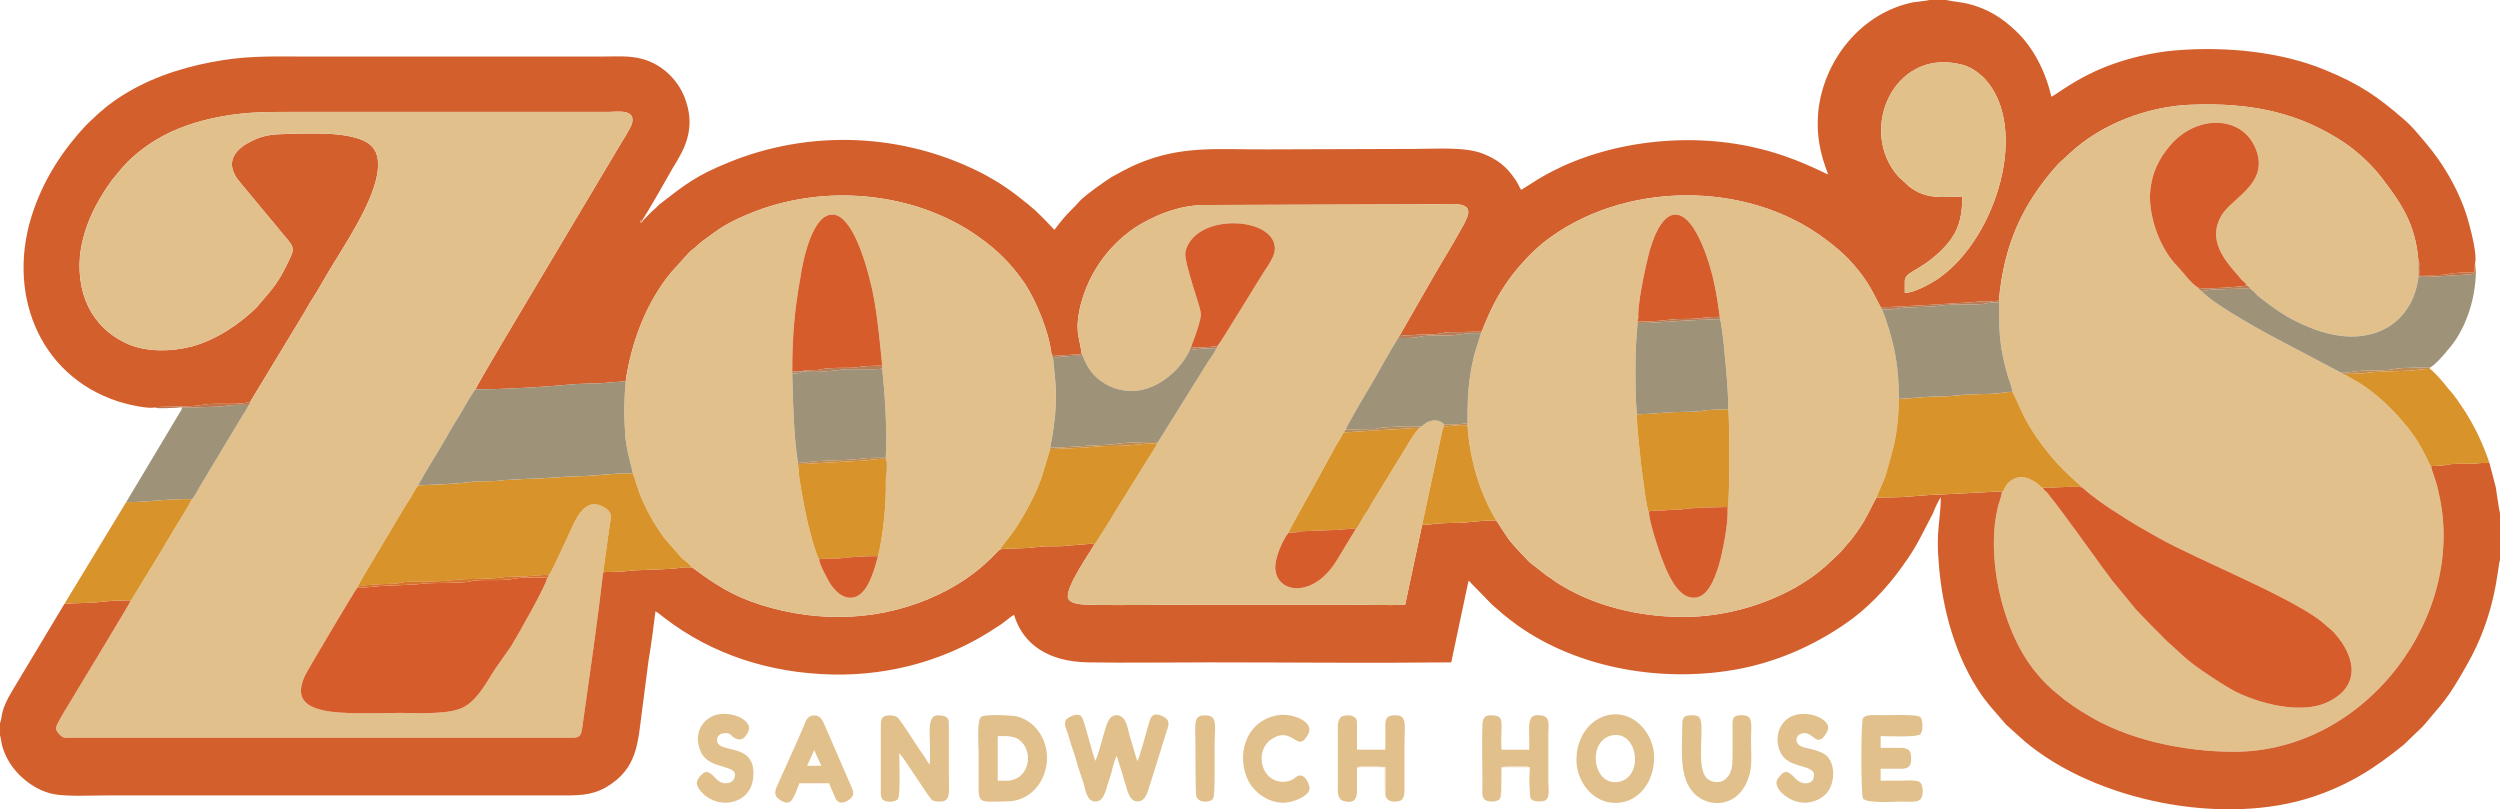<?xml version="1.0" encoding="UTF-8"?> <svg xmlns="http://www.w3.org/2000/svg" xmlns:xlink="http://www.w3.org/1999/xlink" xmlns:xodm="http://www.corel.com/coreldraw/odm/2003" xml:space="preserve" width="165.317mm" height="53.519mm" version="1.1" style="shape-rendering:geometricPrecision; text-rendering:geometricPrecision; image-rendering:optimizeQuality; fill-rule:evenodd; clip-rule:evenodd" viewBox="0 0 161.522 52.291"> <defs> <style type="text/css"> .fil2 {fill:#D65D2B} .fil3 {fill:#D8932B} .fil6 {fill:#D6742B} .fil0 {fill:#D35F2D} .fil12 {fill:#F4E4CE} .fil16 {fill:#F0C5B3} .fil13 {fill:#F2E2C8} .fil15 {fill:#E59B78} .fil1 {fill:#E1C08C} .fil5 {fill:#E1C08A} .fil11 {fill:#C27247} .fil8 {fill:#C08B4E} .fil9 {fill:#BE754C} .fil7 {fill:#B87D57} .fil10 {fill:#B68C58} .fil14 {fill:#AE8964} .fil4 {fill:#9E9279} </style> </defs> <g id="Layer_x0020_1">  <g id="_1026130624"> <path class="fil0" d="M126.773 12.696c-1.236,0.015 -2.289,0.237 -3.434,-0.653l-0.687 -0.638c-2.61,-2.94 -0.366,-8.197 3.892,-7.276 0.366,0.074 0.687,0.193 0.961,0.371 0.275,0.178 0.549,0.401 0.733,0.594 2.884,3.148 0.778,10.172 -2.884,12.815 -0.458,0.342 -1.694,1.039 -2.289,1.01 0,-0.208 0,-0.431 0,-0.653 -0.046,-0.757 0.824,-0.624 2.289,-2.019 0.87,-0.832 1.465,-1.752 1.419,-3.549zm-85.248 1.574l0 0c-0.046,0.059 0,0.03 -0.046,0.074 -0.046,0.03 -0.046,0.03 -0.091,0.045 0,-0.282 0,-0.059 0.091,-0.134 0.366,-0.549 1.648,-2.792 2.014,-3.445 0.778,-1.232 1.419,-2.495 0.824,-4.277 -0.412,-1.277 -1.465,-2.346 -2.793,-2.717 -0.824,-0.237 -1.74,-0.163 -2.61,-0.163 -6.364,0 -12.774,0 -19.183,0 -1.786,0 -3.48,-0.059 -5.265,0.223 -2.152,0.327 -4.349,0.98 -6.181,2.064 -0.916,0.534 -1.603,1.069 -2.335,1.782 -0.137,0.134 -0.229,0.208 -0.366,0.342 -1.465,1.559 -2.655,3.356 -3.388,5.435 -1.877,5.242 0.229,10.751 5.448,12.443 0.458,0.148 1.831,0.49 2.335,0.386 0.229,-0.059 1.145,-0.059 1.511,-0.059 0.504,-0.015 1.053,-0.015 1.556,-0.104 0.87,-0.178 2.198,0.045 3.113,-0.193l3.434 -5.672c0.275,-0.49 0.549,-0.95 0.87,-1.44 0.275,-0.475 0.549,-0.95 0.824,-1.411 1.007,-1.663 2.701,-4.187 3.067,-6.103 0.321,-1.722 -0.412,-2.287 -1.923,-2.569 -1.145,-0.223 -3.113,-0.148 -4.395,-0.104 -0.687,0.03 -1.236,0.163 -1.786,0.445 -0.87,0.416 -1.557,1.114 -1.145,2.034 0.137,0.356 0.275,0.446 0.458,0.698l2.335 2.807c1.145,1.44 1.282,1.158 0.595,2.524 -0.549,1.114 -0.916,1.515 -1.648,2.361 -0.091,0.104 -0.137,0.178 -0.229,0.282 -1.099,1.099 -2.701,2.168 -4.258,2.569 -1.282,0.327 -2.793,0.356 -3.983,-0.119 -2.06,-0.846 -3.48,-2.821 -3.205,-5.806 0.229,-1.856 1.053,-3.445 2.06,-4.826 0.32,-0.401 0.732,-0.891 1.053,-1.218 1.511,-1.455 3.388,-2.435 6.181,-2.925 1.511,-0.267 2.793,-0.267 4.349,-0.267 6.822,0 13.689,0 20.511,0 0.549,0 1.74,-0.208 1.511,0.728 -0.091,0.327 -0.641,1.173 -0.824,1.485l-5.952 9.993c-0.138,0.223 -3.251,5.45 -3.342,5.717 1.465,0.015 3.434,-0.104 4.899,-0.208 0.778,-0.059 1.556,-0.148 2.381,-0.163 0.366,0 0.916,-0.015 1.236,-0.059 0.229,-0.03 1.053,-0.059 1.19,-0.104 0.366,-2.45 1.236,-4.781 2.655,-6.667 0.137,-0.148 0.229,-0.312 0.366,-0.445l1.099 -1.218c0.137,-0.134 0.275,-0.208 0.412,-0.342 0.137,-0.134 0.275,-0.253 0.412,-0.356 1.145,-0.817 1.328,-1.054 2.93,-1.737 4.899,-2.079 10.805,-1.44 14.834,1.381 1.236,0.846 2.243,1.841 3.113,3.133 0.687,1.084 1.511,2.97 1.694,4.529 0.275,0.134 1.465,0 1.877,-0.015l0.046 -0.089c-0.046,-0.832 -0.412,-1.158 -0.138,-2.673 0.458,-2.227 1.74,-4.128 3.571,-5.39 1.145,-0.743 2.793,-1.47 4.487,-1.485l14.925 -0.045c0.458,0 1.007,-0.045 1.465,0 0.504,0.045 0.824,0.223 0.641,0.772 -0.138,0.386 -0.321,0.668 -0.504,0.995 -0.412,0.772 -1.19,2.019 -1.648,2.821l-2.197 3.831c0.091,0.104 1.145,0 1.282,0 0.412,-0.015 0.962,0 1.282,-0.074 0.687,-0.134 0.549,-0.074 1.282,-0.089 0.458,-0.015 0.916,-0.03 1.419,-0.03 0.549,-1.381 1.007,-2.317 1.786,-3.4 0.595,-0.817 1.419,-1.708 2.198,-2.346 5.036,-3.994 13.14,-4.098 18.267,-0.193 0.458,0.342 1.053,0.832 1.419,1.218 1.099,1.173 1.373,1.708 2.106,3.133 0.229,0.059 5.036,-0.267 5.723,-0.297 0.321,-0.015 0.595,-0.074 0.961,-0.074 0.275,-0.015 0.778,0.03 0.961,-0.074 0.32,-3.564 1.511,-6.192 3.754,-8.716 0.275,-0.297 0.504,-0.46 0.778,-0.728 2.015,-1.915 5.036,-3.059 7.783,-3.178 4.121,-0.178 7.188,0.579 9.981,2.435 0.87,0.579 1.786,1.44 2.426,2.272 1.19,1.559 2.198,2.94 2.381,5.39 0.091,0.148 0.091,0.267 0.091,0.46 0,0.148 -0.046,0.297 -0.046,0.445 0.458,0 1.465,0.03 1.831,-0.059 0.504,-0.119 1.145,-0.104 1.74,-0.119 0.046,-0.267 0,-0.386 0.046,-0.609 0.137,-0.46 -0.229,-1.945 -0.366,-2.435 -0.503,-2.005 -1.648,-3.95 -2.884,-5.39 -0.412,-0.475 -0.778,-0.965 -1.374,-1.47 -1.648,-1.425 -2.793,-2.242 -5.082,-3.178 -2.793,-1.158 -6.364,-1.53 -9.614,-1.262 -1.602,0.134 -3.159,0.52 -4.532,1.054 -2.014,0.802 -3.113,1.752 -3.525,1.945 -0.366,-1.604 -1.145,-3.163 -2.289,-4.247 -0.87,-0.832 -1.831,-1.455 -3.113,-1.767 -0.275,-0.074 -1.236,-0.178 -1.373,-0.238l-1.099 0c-0.183,0.059 -0.778,0.104 -1.053,0.148 -3.342,0.683 -5.769,3.697 -6.135,7.053 -0.138,1.589 0.137,2.762 0.641,4.069 -0.229,-0.059 -2.106,-1.129 -4.624,-1.708 -4.624,-1.099 -10.21,-0.401 -14.239,2.094l-0.961 0.609c-0.138,-0.148 -0.183,-0.401 -0.458,-0.757 -0.504,-0.743 -1.099,-1.218 -2.015,-1.574 -1.145,-0.46 -3.022,-0.312 -4.395,-0.312 -3.159,0.015 -6.318,0.015 -9.477,0.03 -3.205,0.03 -5.585,-0.312 -8.561,0.98 -0.549,0.253 -1.053,0.52 -1.556,0.802 -0.504,0.312 -1.648,1.129 -2.06,1.544 -0.458,0.535 -0.641,0.624 -1.145,1.232l-0.504 0.638c-0.046,-0.045 -1.053,-1.143 -1.511,-1.485 -0.091,-0.074 -0.183,-0.178 -0.321,-0.267 -1.053,-0.876 -2.198,-1.633 -3.571,-2.257 -4.899,-2.257 -10.576,-2.406 -15.612,-0.356 -2.106,0.846 -2.884,1.47 -4.395,2.643 -0.138,0.089 -0.229,0.208 -0.321,0.297 -0.137,0.104 -0.183,0.163 -0.32,0.282 -0.183,0.193 -0.366,0.371 -0.549,0.564z"></path> <path class="fil1" d="M16.162 25.971c-0.046,0.134 0,0.089 -0.091,0.193 -0.092,0.223 -0.321,0.549 -0.458,0.772l-2.747 4.574c-0.137,0.252 -0.275,0.534 -0.458,0.742 -0.091,0.238 -1.831,3.029 -1.969,3.311l-2.015 3.296c-0.229,0.446 -2.976,4.974 -3.479,5.806 -0.183,0.356 -1.328,2.094 -1.328,2.376 0,0.148 0.091,0.238 0.137,0.312 0.366,0.401 0.321,0.312 1.145,0.312l31.636 0c0.824,0 1.007,0.089 1.099,-0.757 0.458,-3.222 0.961,-6.697 1.328,-9.86 0.138,-0.995 0.275,-1.99 0.412,-2.985 0.092,-0.609 0.229,-0.935 -0.275,-1.247 -1.419,-0.921 -2.015,1.024 -2.518,2.079 -0.183,0.342 -0.961,2.153 -1.145,2.287 0,0.134 0,0.104 -0.092,0.178 -0.046,0.431 -1.877,3.668 -2.335,4.41 -0.321,0.475 -0.641,0.891 -0.961,1.366 -0.595,0.891 -1.099,1.96 -2.014,2.509 -0.916,0.549 -2.93,0.416 -4.166,0.416 -1.373,0 -3.113,0.089 -4.441,-0.074 -1.465,-0.193 -2.472,-0.698 -1.74,-2.302 0.092,-0.237 3.251,-5.553 3.388,-5.702l0.046 -0.089c0.091,-0.253 1.74,-2.97 1.923,-3.282 0.321,-0.534 0.641,-1.084 0.962,-1.619 0.183,-0.282 0.32,-0.534 0.504,-0.802 0.137,-0.267 0.32,-0.564 0.503,-0.832 0.412,-0.787 1.328,-2.227 1.831,-3.103 0.275,-0.52 0.595,-1.024 0.916,-1.544 0.137,-0.223 0.824,-1.455 0.961,-1.559 0.091,-0.267 3.205,-5.494 3.342,-5.717l5.952 -9.993c0.183,-0.312 0.733,-1.158 0.824,-1.485 0.229,-0.935 -0.961,-0.728 -1.511,-0.728 -6.822,0 -13.689,0 -20.511,0 -1.557,0 -2.839,0 -4.349,0.267 -2.793,0.49 -4.67,1.47 -6.181,2.925 -0.321,0.327 -0.733,0.817 -1.053,1.218 -1.007,1.381 -1.831,2.97 -2.06,4.826 -0.275,2.985 1.145,4.96 3.205,5.806 1.19,0.475 2.701,0.446 3.983,0.119 1.556,-0.401 3.159,-1.47 4.258,-2.569 0.091,-0.104 0.137,-0.178 0.229,-0.282 0.733,-0.846 1.099,-1.247 1.648,-2.361 0.687,-1.366 0.549,-1.084 -0.595,-2.524l-2.335 -2.807c-0.183,-0.252 -0.321,-0.342 -0.458,-0.698 -0.412,-0.921 0.275,-1.619 1.145,-2.034 0.549,-0.282 1.099,-0.416 1.786,-0.445 1.282,-0.045 3.251,-0.119 4.395,0.104 1.511,0.282 2.243,0.846 1.923,2.569 -0.366,1.915 -2.06,4.44 -3.067,6.103 -0.275,0.46 -0.549,0.935 -0.824,1.411 -0.32,0.49 -0.595,0.95 -0.87,1.44l-3.434 5.672z"></path> <path class="fil1" d="M129.154 19.393l0 0.148c0,1.099 0,2.064 0.183,3.133 0.092,0.46 0.183,0.921 0.321,1.381 0.091,0.431 0.321,0.876 0.366,1.262 0.32,0.638 0.549,1.218 0.87,1.826 0.687,1.262 1.831,2.717 2.93,3.697l0.687 0.638c0.091,0.059 0.183,0.163 0.275,0.237 0.091,0.074 0.183,0.148 0.275,0.223 0.641,0.505 1.099,0.817 1.831,1.277 0.824,0.549 1.648,1.01 2.564,1.53 2.427,1.381 9.111,4.039 10.805,5.643 0.183,0.178 0.366,0.282 0.549,0.49 1.373,1.53 1.786,3.46 -0.458,4.499 -1.923,0.891 -5.082,-0.119 -6.501,-1.025 -0.778,-0.475 -2.106,-1.336 -2.747,-1.93l-0.778 -0.713c-0.412,-0.327 -0.687,-0.683 -1.053,-1.024 -0.504,-0.49 -0.778,-0.817 -1.282,-1.322l-1.145 -1.396c-0.137,-0.193 -0.321,-0.356 -0.458,-0.564 -0.275,-0.401 -0.595,-0.772 -0.87,-1.188 -0.321,-0.445 -2.701,-3.742 -3.067,-4.143 -0.091,-0.119 -0.091,-0.163 -0.229,-0.282 -0.091,-0.074 -0.183,-0.163 -0.229,-0.252 -0.137,-0.074 -0.091,-0.045 -0.183,-0.134 -0.046,-0.059 -0.091,-0.074 -0.138,-0.134 -0.641,-0.475 -1.282,-0.668 -1.923,-0.074 -0.229,0.223 -0.229,0.445 -0.412,0.638 -0.046,0.253 -0.137,0.534 -0.229,0.802 -0.824,3.222 0.183,7.9 2.243,10.572 0.733,0.935 1.145,1.277 2.06,2.019 0.412,0.297 0.778,0.564 1.236,0.832 2.701,1.722 6.41,2.509 9.706,2.509 8.607,-0.015 15.108,-8.939 13.185,-16.824 -0.092,-0.549 -0.412,-1.336 -0.458,-1.544 -0.091,-0.119 -0.641,-1.574 -1.648,-2.732 -0.87,-1.069 -1.831,-1.99 -3.022,-2.747 -0.321,-0.178 -0.595,-0.342 -0.916,-0.52l-0.229 -0.119 -4.67 -2.465c-0.778,-0.431 -3.754,-2.079 -4.349,-2.821 -0.137,-0.059 -0.137,-0.074 -0.229,-0.208 -0.549,-0.356 -0.915,-0.95 -1.373,-1.425 -1.007,-1.039 -1.74,-2.866 -1.74,-4.484 0.046,-1.425 0.595,-2.45 1.282,-3.252 1.74,-2.094 4.853,-2.019 5.631,0.401 0.687,2.138 -1.74,2.999 -2.335,4.173 -0.824,1.485 0.183,2.762 1.145,3.831 0.091,0.119 0.183,0.223 0.275,0.312 0.137,0.134 0.183,0.134 0.229,0.267 0.091,0.045 0.046,0.015 0.091,0.059 0,0 0.046,0.059 0.092,0.059 0.046,0.059 0.046,0.089 0.091,0.134 0.275,0.208 0.366,0.356 0.595,0.549 0.229,0.163 0.412,0.312 0.641,0.49 0.412,0.297 0.87,0.609 1.328,0.861 0.961,0.505 2.06,0.995 3.342,1.143 2.793,0.297 4.67,-1.381 4.944,-3.861l0 -0.98c-0.183,-2.45 -1.19,-3.831 -2.381,-5.39 -0.641,-0.832 -1.556,-1.693 -2.426,-2.272 -2.793,-1.856 -5.86,-2.613 -9.981,-2.435 -2.747,0.119 -5.769,1.262 -7.783,3.178 -0.275,0.267 -0.504,0.431 -0.778,0.728 -2.243,2.524 -3.434,5.153 -3.754,8.716z"></path> <path class="fil0" d="M157.081 30.203c0.046,0.208 0.366,0.995 0.458,1.544 1.923,7.885 -4.578,16.809 -13.185,16.824 -3.296,0 -7.005,-0.787 -9.706,-2.509 -0.458,-0.267 -0.824,-0.535 -1.236,-0.832 -0.916,-0.743 -1.328,-1.084 -2.06,-2.019 -2.06,-2.673 -3.067,-7.35 -2.243,-10.572 0.091,-0.267 0.183,-0.549 0.229,-0.802 0,-0.089 0,-0.03 -0.046,-0.089l-4.029 0.208c-0.733,0.015 -1.328,0.089 -1.969,0.134 -0.687,0.059 -1.373,0.03 -2.06,0.059 -0.183,0.297 -0.504,1.01 -0.824,1.559 -0.321,0.505 -0.641,0.98 -1.007,1.396 -0.229,0.238 -0.366,0.46 -0.595,0.668l-0.916 0.861c-0.138,0.089 -0.229,0.178 -0.321,0.267 -1.969,1.574 -4.853,2.717 -7.829,2.925 -2.884,0.193 -5.86,-0.431 -8.058,-1.559 -0.549,-0.282 -1.099,-0.594 -1.511,-0.921 -0.275,-0.163 -0.458,-0.327 -0.687,-0.505l-0.687 -0.535c-1.419,-1.514 -1.053,-1.054 -2.106,-2.643 -0.504,-0.104 -1.831,0.104 -2.381,0.119 -0.458,0 -1.419,0.015 -1.831,0.089 -0.183,0.045 -0.366,0.03 -0.595,0.03l-1.099 5.167c-1.053,0.059 -2.335,0 -3.434,0l-10.255 0c-2.243,0 -4.578,0.059 -6.822,0 -0.458,-0.015 -1.19,-0.045 -1.282,-0.475 -0.091,-0.743 1.328,-2.732 1.694,-3.386 -0.091,-0.104 0.138,-0.045 -0.183,-0.074l-1.328 0.104c-0.504,0.074 -1.007,0.059 -1.557,0.059 -0.503,0.015 -0.916,0.104 -1.465,0.119 -0.321,0.015 -1.282,0.015 -1.557,0.089 -0.183,0.089 -1.282,1.619 -3.937,2.896 -3.617,1.722 -7.646,1.886 -11.491,0.683 -1.831,-0.579 -2.976,-1.322 -4.441,-2.42 -0.229,0 -0.549,-0.03 -0.778,0.015 -0.275,0.059 -0.366,0.045 -0.687,0.074 -0.595,0.059 -2.289,0.059 -2.793,0.148 -0.458,0.059 -0.961,0.045 -1.419,0.059l-0.091 0.089c-0.366,3.163 -0.87,6.638 -1.328,9.86 -0.091,0.846 -0.275,0.757 -1.099,0.757l-31.636 0c-0.824,0 -0.778,0.089 -1.145,-0.312 -0.046,-0.074 -0.137,-0.163 -0.137,-0.312 0,-0.282 1.145,-2.019 1.328,-2.376 0.504,-0.832 3.251,-5.361 3.479,-5.806 -0.046,-0.074 0,-0.044 -0.091,-0.074l-1.007 0.03c-1.053,0.074 -1.007,0.134 -2.06,0.148 -0.32,0 -0.733,0.03 -1.099,0.045l-3.342 5.568c-0.87,1.425 -0.641,1.737 -0.824,2.138l0 0.787c0.092,0.282 0.046,0.639 0.412,1.396 0.549,1.129 1.74,2.138 3.022,2.406 0.87,0.178 2.564,0.089 3.525,0.089l29.026 0c1.282,0 2.152,0.045 3.159,-0.52 2.06,-1.203 2.06,-2.881 2.335,-4.93 0.137,-1.069 0.275,-2.123 0.412,-3.192 0.183,-1.069 0.321,-2.168 0.458,-3.252 0.092,0.03 0.458,0.327 0.549,0.401 3.113,2.405 6.867,3.594 10.896,3.683 3.846,0.074 7.508,-0.995 10.576,-3.044 0.229,-0.134 0.412,-0.267 0.595,-0.416 0.138,-0.104 0.412,-0.327 0.549,-0.401 0.595,1.975 2.289,3.029 4.761,3.074 2.564,0.044 5.219,0 7.829,0 5.219,0 10.438,0.059 15.658,0l1.099 -5.182 0.046 -0.089 0.046 0.059 1.465 1.5c0.687,0.594 0.778,0.698 1.648,1.336 3.983,2.821 9.523,3.742 14.422,2.777 2.655,-0.534 5.128,-1.693 7.234,-3.252 1.419,-1.084 2.564,-2.406 3.571,-3.905 0.595,-0.846 1.099,-1.945 1.603,-2.896 0.091,-0.253 0.366,-0.861 0.503,-1.01 -0.046,1.678 -0.32,2.198 -0.137,4.276 0.229,2.999 1.099,6.103 2.793,8.538 0.183,0.238 0.321,0.431 0.504,0.653l1.053 1.218 1.19 1.069c4.624,3.905 12.911,5.524 18.68,3.579 2.335,-0.787 3.983,-1.856 5.814,-3.341l1.145 -1.099c0.091,-0.104 0.183,-0.178 0.275,-0.297 1.19,-1.44 1.374,-1.485 2.61,-3.668 1.969,-3.386 2.014,-6.34 2.198,-6.89l0 -0.045 0 -2.955c-0.046,-0.134 -0.229,-1.396 -0.275,-1.693 -0.138,-0.549 -0.275,-1.054 -0.412,-1.574 -0.321,0 -0.687,0.015 -0.962,0.045 -0.549,0.045 -1.373,-0.045 -1.877,0.104 -0.046,0.015 -0.778,0.059 -0.87,0.059 -0.046,0.059 -0.046,-0.074 -0.046,0.089z"></path> <path class="fil1" d="M51.185 24.144l0 -0.148c0,-2.109 0.137,-3.92 0.504,-5.925 0.183,-1.292 0.824,-4.38 2.198,-4.202 1.145,0.163 1.969,2.821 2.289,4.113 0.458,1.648 0.641,3.861 0.824,5.643l0 0.178c0.183,1.826 0.321,3.935 0.229,5.776l0 1.515c0.046,1.351 -0.183,3.608 -0.504,4.841 -0.275,1.039 -0.732,2.703 -1.786,2.688 -0.641,0 -1.099,-0.594 -1.328,-0.95 -0.138,-0.252 -0.687,-1.218 -0.687,-1.529 -0.229,-0.282 -0.778,-2.45 -0.824,-2.747 -0.138,-0.683 -0.504,-2.45 -0.504,-3.089l-0.046 -0.401c-0.275,-1.826 -0.321,-3.89 -0.366,-5.761zm-10.759 0.475l0 0c-0.091,1.099 -0.138,2.034 -0.046,3.163 0,0.49 0.091,0.98 0.183,1.44 0.091,0.475 0.229,0.906 0.321,1.351 0.183,0.431 0.321,1.099 0.641,1.797 0.412,0.906 0.824,1.604 1.373,2.361l1.145 1.322c0.137,0.104 0.229,0.178 0.366,0.282l0.229 0.238c0.092,0.059 0.046,0.015 0.092,0.089 1.465,1.099 2.61,1.841 4.441,2.42 3.846,1.203 7.875,1.04 11.491,-0.683 2.655,-1.277 3.754,-2.807 3.937,-2.896 0.321,-0.46 0.595,-0.743 1.053,-1.425 0.595,-0.891 1.282,-2.198 1.648,-3.237l0.549 -1.827 0 -0.089c0.183,-0.921 0.321,-1.856 0.366,-2.836 0.046,-1.114 -0.091,-1.915 -0.183,-2.97l-0.091 -0.223c-0.183,-1.559 -1.007,-3.445 -1.694,-4.529 -0.87,-1.292 -1.877,-2.287 -3.113,-3.133 -4.029,-2.821 -9.935,-3.46 -14.834,-1.381 -1.602,0.683 -1.786,0.921 -2.93,1.737 -0.138,0.104 -0.275,0.223 -0.412,0.356 -0.137,0.134 -0.275,0.208 -0.412,0.342l-1.099 1.218c-0.137,0.134 -0.229,0.297 -0.366,0.445 -1.419,1.886 -2.289,4.217 -2.655,6.667z"></path> <path class="fil1" d="M105.805 20.863l0.046 -0.312c-0.046,-0.935 0.412,-3.074 0.641,-3.994 0.229,-0.965 0.87,-2.896 1.923,-2.673 1.236,0.253 2.152,3.386 2.381,4.618 0.137,0.668 0.229,1.307 0.321,1.975l0 0.059c0.091,0.342 0.183,1.054 0.229,1.44 0.046,0.49 0.091,0.965 0.137,1.455 0.092,0.95 0.183,2.094 0.183,3.029 0.091,0.653 0.091,6.118 -0.046,6.489 0.046,0.876 -0.321,2.717 -0.549,3.519 -0.275,0.891 -0.778,2.376 -1.877,2.123 -0.824,-0.178 -1.419,-1.425 -1.74,-2.302 -0.275,-0.653 -0.87,-2.509 -0.916,-3.148 -0.183,-0.371 -0.412,-2.509 -0.504,-3.088 -0.091,-1.025 -0.275,-2.272 -0.275,-3.282 -0.091,-0.921 -0.091,-2.064 -0.091,-2.985 0,-0.98 0.046,-1.96 0.138,-2.925zm-10.072 0.564l0 0 -0.046 0.104c-0.137,0.445 -0.275,0.846 -0.412,1.307 -0.091,0.431 -0.229,0.906 -0.275,1.351 -0.183,1.143 -0.183,1.99 -0.183,3.148l0 0.163c0.137,2.287 0.87,4.529 1.877,6.162 1.053,1.589 0.687,1.129 2.106,2.643l0.687 0.535c0.229,0.178 0.412,0.342 0.687,0.505 0.412,0.327 0.961,0.638 1.511,0.921 2.198,1.129 5.174,1.752 8.058,1.559 2.976,-0.208 5.86,-1.351 7.829,-2.925 0.091,-0.089 0.183,-0.178 0.321,-0.267l0.916 -0.861c0.229,-0.208 0.366,-0.431 0.595,-0.668 0.366,-0.416 0.687,-0.891 1.007,-1.396 0.321,-0.549 0.641,-1.262 0.824,-1.559 0.183,-0.475 0.412,-0.906 0.595,-1.425 0.137,-0.475 0.275,-0.95 0.412,-1.485 0.32,-1.143 0.412,-2.242 0.458,-3.46 -0.046,-2.094 -0.229,-3.282 -0.87,-5.167 -0.046,-0.208 -0.183,-0.416 -0.229,-0.609l-0.092 -0.163c-0.733,-1.425 -1.007,-1.96 -2.106,-3.133 -0.366,-0.386 -0.961,-0.876 -1.419,-1.218 -5.128,-3.905 -13.231,-3.801 -18.267,0.193 -0.778,0.638 -1.602,1.53 -2.198,2.346 -0.778,1.084 -1.236,2.019 -1.786,3.4z"></path> <path class="fil1" d="M69.865 22.793l0.091 0.193c0.275,0.787 0.687,1.307 1.282,1.708 0.549,0.386 1.419,0.668 2.335,0.534 1.511,-0.238 2.793,-1.5 3.296,-2.613l0.091 -0.223c0.137,-0.401 0.321,-0.817 0.458,-1.307 0.183,-0.683 0.229,-0.698 0.046,-1.351 -0.275,-0.876 -0.549,-1.722 -0.778,-2.628 -0.138,-0.653 -0.183,-0.802 0.091,-1.336 1.099,-1.975 5.448,-1.663 5.585,0.193 0.046,0.475 -0.275,0.921 -0.458,1.232 -0.458,0.653 -3.022,4.93 -3.251,5.167l-0.046 0.134c-0.137,0.253 -0.321,0.549 -0.504,0.787l-3.296 5.286 -0.046 0.074c-0.091,0.238 -0.366,0.624 -0.504,0.846l-1.511 2.435c-0.458,0.698 -1.648,2.732 -2.06,3.282 -0.366,0.653 -1.785,2.643 -1.694,3.386 0.091,0.431 0.824,0.46 1.282,0.475 2.244,0.059 4.578,0 6.822,0l10.255 0c1.099,0 2.381,0.059 3.434,0l1.099 -5.167 1.328 -6.192 0.091 -0.282c-0.183,-0.223 -0.504,-0.312 -0.824,-0.238 -0.366,0.074 -0.504,0.297 -0.687,0.371l-0.137 0.134c-0.091,0.148 -0.183,0.208 -0.321,0.401l-2.747 4.484c-0.137,0.297 -0.32,0.534 -0.503,0.817 -0.092,0.163 -0.366,0.698 -0.504,0.802l-1.282 2.108c-1.465,2.287 -3.663,2.049 -3.892,0.579 -0.137,-0.728 0.503,-2.079 0.824,-2.45 0.091,-0.237 1.648,-3.029 1.786,-3.267l1.328 -2.435c0.183,-0.267 0.321,-0.534 0.458,-0.787l0.138 -0.193c0.091,-0.237 0.275,-0.549 0.412,-0.787 0.138,-0.237 0.275,-0.475 0.412,-0.728 0.275,-0.49 0.595,-0.995 0.87,-1.47 0.32,-0.579 1.419,-2.51 1.694,-2.925l0.137 -0.223 2.197 -3.831c0.458,-0.802 1.236,-2.049 1.648,-2.821 0.183,-0.327 0.366,-0.609 0.504,-0.995 0.183,-0.549 -0.138,-0.728 -0.641,-0.772 -0.458,-0.045 -1.007,0 -1.465,0l-14.925 0.045c-1.694,0.015 -3.342,0.743 -4.487,1.485 -1.831,1.262 -3.113,3.163 -3.571,5.39 -0.275,1.514 0.091,1.841 0.138,2.673z"></path> <path class="fil2" d="M134.51 31.48c-0.321,-0.059 -1.511,0 -1.969,0.015 -0.137,0 -0.412,-0.045 -0.549,0.045 0.046,0.089 0.137,0.178 0.229,0.252 0.137,0.119 0.137,0.163 0.229,0.282 0.366,0.401 2.747,3.697 3.067,4.143 0.275,0.416 0.595,0.787 0.87,1.188 0.137,0.208 0.321,0.371 0.458,0.564l1.145 1.396c0.503,0.505 0.778,0.832 1.282,1.322 0.366,0.342 0.641,0.698 1.053,1.024l0.778 0.713c0.641,0.594 1.969,1.455 2.747,1.93 1.419,0.906 4.578,1.915 6.501,1.025 2.243,-1.04 1.831,-2.97 0.458,-4.499 -0.183,-0.208 -0.366,-0.312 -0.549,-0.49 -1.694,-1.604 -8.378,-4.262 -10.805,-5.643 -0.916,-0.52 -1.74,-0.98 -2.564,-1.53 -0.732,-0.46 -1.19,-0.772 -1.831,-1.277 -0.091,-0.074 -0.183,-0.148 -0.275,-0.223 -0.091,-0.074 -0.183,-0.178 -0.275,-0.237z"></path> <path class="fil2" d="M23.075 37.983c-0.138,0.148 -3.296,5.464 -3.388,5.702 -0.733,1.604 0.275,2.109 1.74,2.302 1.328,0.163 3.067,0.074 4.441,0.074 1.236,0 3.251,0.134 4.166,-0.416 0.916,-0.549 1.419,-1.619 2.014,-2.509 0.321,-0.475 0.641,-0.891 0.961,-1.366 0.458,-0.743 2.289,-3.979 2.335,-4.41 -0.046,-0.059 0.046,-0.059 -0.091,-0.059 -0.549,0.015 -1.053,0.015 -1.603,0.03 -0.458,0.03 -0.549,0.134 -1.419,0.148 -0.503,0 -1.099,-0.015 -1.602,0.03 -0.183,0.015 -0.183,0.059 -0.321,0.074 -0.504,0.089 -2.106,0.074 -2.747,0.104 -0.275,0.015 -0.458,0.059 -0.733,0.074l-2.289 0.104c-0.458,0.045 -0.961,0.104 -1.465,0.119z"></path> <path class="fil3" d="M27.012 31.361c-0.183,0.267 -0.366,0.564 -0.503,0.832 -0.183,0.267 -0.321,0.52 -0.504,0.802 -0.321,0.535 -0.641,1.084 -0.962,1.619 -0.183,0.312 -1.831,3.029 -1.923,3.282 0.321,-0.119 1.786,-0.163 2.243,-0.178 0.321,0 0.504,-0.059 0.733,-0.104 0.504,-0.074 2.014,0.015 3.205,-0.134 0.916,-0.119 2.106,-0.03 3.067,-0.163 0.458,-0.074 1.099,-0.059 1.556,-0.074l1.373 -0.104c0.183,0 0.092,0 0.138,0.045 0.183,-0.134 0.961,-1.945 1.145,-2.287 0.504,-1.054 1.099,-2.999 2.518,-2.079 0.504,0.312 0.366,0.638 0.275,1.247 -0.137,0.995 -0.275,1.99 -0.412,2.985l0.091 -0.089c0.458,-0.015 0.962,0 1.419,-0.059 0.504,-0.089 2.198,-0.089 2.793,-0.148 0.321,-0.03 0.412,-0.015 0.687,-0.074 0.229,-0.045 0.549,-0.015 0.778,-0.015 -0.046,-0.074 0,-0.03 -0.092,-0.089l-0.229 -0.238c-0.138,-0.104 -0.229,-0.178 -0.366,-0.282l-1.145 -1.322c-0.549,-0.757 -0.961,-1.455 -1.373,-2.361 -0.32,-0.698 -0.458,-1.366 -0.641,-1.797 -1.328,0 -2.426,0.178 -3.479,0.193 -1.236,0.03 -2.289,0.163 -3.525,0.178l-1.328 0.074c-0.824,0.134 -1.419,0.015 -2.152,0.119 -1.053,0.148 -2.289,0.163 -3.388,0.223z"></path> <path class="fil4" d="M30.72 25.154c-0.137,0.104 -0.824,1.336 -0.961,1.559 -0.321,0.52 -0.641,1.024 -0.916,1.544 -0.504,0.876 -1.419,2.317 -1.831,3.103 1.099,-0.059 2.335,-0.074 3.388,-0.223 0.733,-0.104 1.328,0.015 2.152,-0.119l1.328 -0.074c1.236,-0.015 2.289,-0.148 3.525,-0.178 1.053,-0.015 2.152,-0.193 3.479,-0.193 -0.091,-0.445 -0.229,-0.876 -0.321,-1.351 -0.092,-0.46 -0.183,-0.95 -0.183,-1.44 -0.091,-1.129 -0.046,-2.064 0.046,-3.163 -0.138,0.045 -0.961,0.074 -1.19,0.104 -0.32,0.045 -0.87,0.059 -1.236,0.059 -0.824,0.015 -1.603,0.104 -2.381,0.163 -1.465,0.104 -3.434,0.223 -4.899,0.208z"></path> <path class="fil5" d="M126.773 12.696c0.046,1.797 -0.549,2.717 -1.419,3.549 -1.465,1.396 -2.335,1.262 -2.289,2.019 0,0.223 0,0.446 0,0.653 0.595,0.03 1.831,-0.668 2.289,-1.01 3.663,-2.643 5.769,-9.667 2.884,-12.815 -0.183,-0.193 -0.458,-0.416 -0.733,-0.594 -0.275,-0.178 -0.595,-0.297 -0.961,-0.371 -4.258,-0.921 -6.501,4.336 -3.892,7.276l0.687 0.638c1.145,0.891 2.198,0.668 3.434,0.653z"></path> <path class="fil3" d="M122.698 25.778c-0.046,1.218 -0.138,2.317 -0.458,3.46 -0.138,0.534 -0.275,1.01 -0.412,1.485 -0.183,0.52 -0.412,0.95 -0.595,1.425 0.687,-0.03 1.373,0 2.06,-0.059 0.641,-0.045 1.236,-0.119 1.969,-0.134l4.029 -0.208c0.046,0.059 0.046,0 0.046,0.089 0.183,-0.193 0.183,-0.416 0.412,-0.638 0.641,-0.594 1.282,-0.401 1.923,0.074 0.046,0.059 0.091,0.074 0.138,0.134 0.091,0.089 0.046,0.059 0.183,0.134 0.137,-0.089 0.412,-0.045 0.549,-0.045 0.458,-0.015 1.648,-0.074 1.969,-0.015l-0.687 -0.638c-1.099,-0.98 -2.244,-2.435 -2.93,-3.697 -0.32,-0.609 -0.549,-1.188 -0.87,-1.826 -0.366,0 -0.504,0.045 -0.87,0.089 -0.824,0.089 -1.648,0.015 -2.747,0.148 -0.641,0.074 -1.328,0.044 -1.923,0.089l-1.785 0.134z"></path> <path class="fil2" d="M142.019 18.591c0.275,0.074 1.328,0.015 1.648,0l1.145 -0.089c0.366,-0.059 0.229,0 0.32,-0.089 -0.046,-0.134 -0.091,-0.134 -0.229,-0.267 -0.091,-0.089 -0.183,-0.193 -0.275,-0.312 -0.962,-1.069 -1.969,-2.346 -1.145,-3.831 0.595,-1.173 3.022,-2.034 2.335,-4.173 -0.778,-2.42 -3.892,-2.495 -5.631,-0.401 -0.687,0.802 -1.236,1.826 -1.282,3.252 0,1.619 0.732,3.445 1.74,4.484 0.458,0.475 0.824,1.069 1.373,1.425z"></path> <path class="fil4" d="M156.257 17.848c-0.275,2.48 -2.152,4.158 -4.944,3.861 -1.282,-0.148 -2.381,-0.638 -3.342,-1.143 -0.458,-0.253 -0.916,-0.564 -1.328,-0.861 -0.229,-0.178 -0.412,-0.327 -0.641,-0.49 -0.229,-0.193 -0.32,-0.342 -0.595,-0.549 -0.549,-0.03 -1.145,0 -1.648,0.015 -0.275,0.015 -0.549,0 -0.824,0.03 -0.275,0.015 -0.412,0.089 -0.687,0.089 0.595,0.743 3.571,2.391 4.349,2.821l4.67 2.465c0.549,0 0.87,-0.119 1.373,-0.134 0.733,-0.015 1.419,0.015 2.106,-0.119 0.412,-0.089 1.831,-0.089 2.243,-0.074 0.321,-0.163 0.916,-0.832 1.145,-1.129 1.145,-1.262 1.786,-3.222 1.831,-4.989 -0.138,0.104 -0.687,0.104 -0.916,0.119 -0.275,0.015 -2.747,0.208 -2.793,0.089z"></path> <path class="fil2" d="M51.185 23.996l0.595 -0.015 0.091 0.015c0.091,-0.059 0,-0.059 0.321,-0.074 0.321,0 0.641,0 0.961,-0.074 0.458,-0.104 1.328,-0.074 1.877,-0.089 0.321,0 0.412,-0.059 0.641,-0.074 0.412,-0.045 0.87,-0.059 1.328,-0.059 -0.183,-1.782 -0.366,-3.994 -0.824,-5.643 -0.321,-1.292 -1.145,-3.95 -2.289,-4.113 -1.373,-0.178 -2.014,2.91 -2.198,4.202 -0.366,2.005 -0.504,3.816 -0.504,5.925z"></path> <path class="fil4" d="M121.6 20.001c0.046,0.193 0.183,0.401 0.229,0.609 0.641,1.886 0.824,3.074 0.87,5.167l1.785 -0.134c0.595,-0.045 1.282,-0.015 1.923,-0.089 1.099,-0.134 1.923,-0.059 2.747,-0.148 0.366,-0.045 0.504,-0.089 0.87,-0.089 -0.046,-0.386 -0.275,-0.832 -0.366,-1.262 -0.137,-0.46 -0.229,-0.921 -0.321,-1.381 -0.183,-1.069 -0.183,-2.034 -0.183,-3.133 -0.458,-0.03 -0.595,0.03 -0.961,0.089 -0.641,0.089 -1.923,-0.015 -2.838,0.119 -0.916,0.134 -2.015,0.045 -2.793,0.193 -0.32,0.059 -0.641,0.045 -0.961,0.059z"></path> <path class="fil3" d="M67.85 29.015l-0.549 1.827c-0.366,1.039 -1.053,2.346 -1.648,3.237 -0.458,0.683 -0.732,0.965 -1.053,1.425 0.275,-0.074 1.236,-0.074 1.557,-0.089 0.549,-0.015 0.962,-0.104 1.465,-0.119 0.549,0 1.053,0.015 1.557,-0.059l1.328 -0.104c0.321,0.03 0.091,-0.03 0.183,0.074 0.412,-0.549 1.603,-2.584 2.06,-3.282l1.511 -2.435c0.138,-0.223 0.412,-0.609 0.504,-0.846 -0.595,0 -1.145,0.059 -1.694,0.119 -0.549,0.059 -1.19,0.045 -1.786,0.059 -0.595,0.03 -1.053,0.104 -1.694,0.119 -0.549,0.03 -1.145,0.059 -1.74,0.074z"></path> <path class="fil4" d="M76.87 22.615c-0.504,1.114 -1.786,2.376 -3.296,2.613 -0.916,0.134 -1.786,-0.148 -2.335,-0.534 -0.595,-0.401 -1.007,-0.921 -1.282,-1.708 -0.366,0.015 -0.687,0 -1.007,0.03 -0.137,0.015 -0.366,0.015 -0.503,0.045 -0.138,0.03 0.046,0.059 -0.412,0.059 0.092,1.054 0.229,1.856 0.183,2.97 -0.046,0.98 -0.183,1.915 -0.366,2.836 1.236,-0.015 2.289,-0.148 3.479,-0.178 0.595,-0.015 1.053,-0.134 1.648,-0.148 0.549,0 1.328,-0.074 1.831,-0.03l3.296 -5.286c0.183,-0.238 0.366,-0.534 0.504,-0.787 -0.321,0.015 -0.687,0 -0.961,0.03 -0.321,0.015 -0.595,0.089 -0.778,0.089z"></path> <path class="fil4" d="M90.33 21.843c-0.275,0.416 -1.373,2.346 -1.694,2.925 -0.275,0.475 -0.595,0.98 -0.87,1.47 -0.137,0.253 -0.275,0.49 -0.412,0.728 -0.137,0.238 -0.32,0.549 -0.412,0.787l1.831 -0.03c0.229,-0.015 0.321,-0.074 0.549,-0.104 0.595,-0.045 1.877,-0.104 2.472,-0.059 0.183,-0.074 0.32,-0.297 0.687,-0.371 0.321,-0.074 0.641,0.015 0.824,0.238 0.275,-0.015 0.504,-0.015 0.778,-0.015 0.321,0 0.458,-0.045 0.733,-0.074 0,-1.158 0,-2.005 0.183,-3.148 0.046,-0.446 0.183,-0.921 0.275,-1.351 0.137,-0.46 0.275,-0.861 0.412,-1.307 -0.458,-0.03 -0.961,0 -1.373,0.074 -0.778,0.148 -1.923,-0.015 -2.655,0.163 -0.275,0.074 -0.962,0.074 -1.328,0.074z"></path> <path class="fil3" d="M105.758 26.773c0,1.01 0.183,2.257 0.275,3.282 0.091,0.579 0.321,2.717 0.504,3.088l0.046 -0.134c0.412,-0.015 0.824,-0.015 1.236,-0.059 0.229,-0.015 0.412,-0.015 0.641,-0.015 0.275,-0.015 0.366,-0.059 0.549,-0.074 0.778,-0.074 1.786,-0.089 2.61,-0.104l0 0.193c0.137,-0.371 0.137,-5.836 0.046,-6.489 -0.321,-0.045 -1.236,0.015 -1.511,0.059 -0.366,0.074 -1.007,0.089 -1.419,0.089 -1.053,0.015 -1.923,0.134 -2.976,0.163z"></path> <path class="fil4" d="M51.872 23.996l-0.091 -0.015c-0.046,0.119 -0.137,0.119 -0.275,0.134 -0.137,0.015 -0.229,0.03 -0.32,0.03 0.046,1.871 0.091,3.935 0.366,5.761 0.549,-0.015 0.961,-0.104 1.373,-0.119 1.099,-0.074 1.603,-0.015 2.839,-0.163 0.412,-0.059 1.007,-0.045 1.465,-0.045 0.092,-1.841 -0.046,-3.95 -0.229,-5.776 -0.321,0.119 -1.969,0 -2.564,0.074 -0.641,0.089 -1.831,0.208 -2.564,0.119z"></path> <path class="fil4" d="M105.805 20.863c-0.091,0.965 -0.138,1.945 -0.138,2.925 0,0.921 0,2.064 0.091,2.985 1.053,-0.03 1.923,-0.148 2.976,-0.163 0.412,0 1.053,-0.015 1.419,-0.089 0.275,-0.045 1.19,-0.104 1.511,-0.059 0,-0.935 -0.091,-2.079 -0.183,-3.029 -0.046,-0.49 -0.091,-0.965 -0.137,-1.455 -0.046,-0.386 -0.137,-1.099 -0.229,-1.44 -0.046,0.104 0.091,0.074 -0.275,0.089l-1.053 0.045c-0.824,0.015 -3.571,0.252 -3.983,0.193z"></path> <path class="fil3" d="M51.597 30.306c0,0.638 0.366,2.406 0.504,3.089 0.046,0.297 0.595,2.465 0.824,2.747 0.183,-0.074 0.687,-0.03 0.916,-0.045 0.32,0 0.641,-0.045 0.916,-0.074 0.641,-0.059 1.282,-0.089 1.969,-0.089 0.321,-1.232 0.549,-3.49 0.504,-4.841 0,-0.401 0.092,-1.069 0,-1.425 -0.275,-0.074 -1.053,0.059 -1.373,0.089l-4.303 0.238 0.046 0.312z"></path> <path class="fil2" d="M76.961 22.392c0.092,0.089 0.275,0.045 0.366,0.045 0.183,0 0.321,0 0.458,0 0.321,-0.015 0.595,-0.03 0.87,-0.074 0.229,-0.237 2.793,-4.514 3.251,-5.167 0.183,-0.312 0.503,-0.757 0.458,-1.232 -0.137,-1.856 -4.487,-2.168 -5.585,-0.193 -0.275,0.534 -0.229,0.683 -0.091,1.336 0.229,0.906 0.504,1.752 0.778,2.628 0.183,0.653 0.137,0.668 -0.046,1.351 -0.137,0.49 -0.321,0.906 -0.458,1.307z"></path> <path class="fil3" d="M86.804 27.946c-0.137,0.253 -0.275,0.52 -0.458,0.787l-1.328 2.435c-0.137,0.238 -1.694,3.029 -1.786,3.267 0.229,-0.059 0.366,-0.015 0.549,-0.045 0.275,-0.059 0.046,-0.059 0.504,-0.074l2.243 -0.089c0.183,-0.03 0.275,-0.03 0.549,-0.044 0.091,0 0.091,-0.015 0.229,-0.03 0,0 0.137,0 0.137,0 0.138,0.015 0.092,-0.015 0.138,0.045 0.137,-0.104 0.412,-0.639 0.504,-0.802 0.183,-0.282 0.366,-0.52 0.503,-0.817l2.747 -4.484c0.138,-0.193 0.229,-0.253 0.321,-0.401 -0.046,-0.045 0.046,-0.03 -0.138,-0.045l-4.12 0.253c-0.183,0.03 -0.366,0.015 -0.595,0.045z"></path> <path class="fil3" d="M151.496 24.204c0.321,0.178 0.595,0.342 0.916,0.52 1.19,0.757 2.152,1.678 3.022,2.747 1.007,1.158 1.556,2.613 1.648,2.732 0,-0.163 0,-0.03 0.046,-0.089 0.092,0 0.824,-0.045 0.87,-0.059 0.504,-0.148 1.328,-0.059 1.877,-0.104 0.275,-0.03 0.641,-0.045 0.962,-0.045 -0.412,-1.247 -0.962,-2.376 -1.603,-3.371 -0.321,-0.49 -0.687,-1.039 -1.053,-1.425 -0.229,-0.297 -0.961,-1.173 -1.19,-1.277 -0.504,0.015 -0.916,0.089 -1.328,0.119 -0.733,0.03 -2.243,0.045 -2.839,0.148 -0.229,0.045 -0.412,0.045 -0.687,0.045l-0.549 0.015c-0.183,0.03 0,-0.015 -0.092,0.045z"></path> <path class="fil3" d="M8.149 32.445l-3.983 6.563c0.366,-0.015 0.778,-0.045 1.099,-0.045 1.053,-0.015 1.007,-0.074 2.06,-0.148l1.007 -0.03c0.091,0.03 0.046,0 0.091,0.074l2.015 -3.296c0.137,-0.282 1.877,-3.074 1.969,-3.311 -1.511,-0.045 -2.793,0.193 -4.258,0.193z"></path> <path class="fil2" d="M105.85 20.551l-0.046 0.223c0.458,0 0.961,-0.015 1.373,-0.045 0.412,-0.03 0.824,-0.104 1.282,-0.119 0.412,0 0.915,0 1.328,-0.045 0.595,-0.074 0.687,-0.089 1.328,-0.089 -0.091,-0.668 -0.183,-1.307 -0.321,-1.975 -0.229,-1.232 -1.145,-4.365 -2.381,-4.618 -1.053,-0.223 -1.694,1.708 -1.923,2.673 -0.229,0.921 -0.687,3.059 -0.641,3.994z"></path> <path class="fil4" d="M11.446 26.342l0.321 -0.03c-0.046,0.148 0,0.104 -0.091,0.238l-3.525 5.895c1.465,0 2.747,-0.238 4.258,-0.193 0.183,-0.208 0.321,-0.49 0.458,-0.742l2.747 -4.574c0.138,-0.223 0.366,-0.549 0.458,-0.772 -1.374,-0.045 -1.511,0.119 -2.335,0.119l-1.786 0.059c-0.275,-0.03 0.091,-0.074 -0.275,-0.059 -0.046,0 -0.183,0.045 -0.229,0.059z"></path> <path class="fil2" d="M106.537 33.143c0.046,0.638 0.641,2.495 0.916,3.148 0.321,0.876 0.916,2.123 1.74,2.302 1.099,0.253 1.603,-1.232 1.877,-2.123 0.229,-0.802 0.595,-2.643 0.549,-3.519l0 -0.193c-0.824,0.015 -1.831,0.03 -2.61,0.104 -0.183,0.015 -0.275,0.059 -0.549,0.074 -0.229,0 -0.412,0 -0.641,0.015 -0.412,0.045 -0.824,0.045 -1.236,0.059l-0.046 0.134z"></path> <path class="fil1" d="M72.154 48.838c0.137,0.49 0.366,1.129 0.503,1.648 0.183,0.52 0.275,1.277 0.824,1.292 0.595,0.015 0.687,-0.743 0.87,-1.247l1.007 -3.237c0.091,-0.253 0.229,-0.579 0.046,-0.817 -0.137,-0.148 -0.458,-0.327 -0.733,-0.312 -0.321,0.03 -0.366,0.342 -0.458,0.624 -0.137,0.445 -0.595,2.212 -0.733,2.391 -0.183,-0.564 -0.321,-1.114 -0.504,-1.678 -0.138,-0.534 -0.229,-1.307 -0.87,-1.292 -0.549,0.03 -0.641,0.787 -0.824,1.322 -0.138,0.52 -0.321,1.158 -0.504,1.633 -0.138,-0.238 -0.549,-1.93 -0.733,-2.45 -0.091,-0.267 -0.138,-0.549 -0.458,-0.535 -0.275,0.015 -0.641,0.193 -0.733,0.356 -0.137,0.238 0.046,0.624 0.138,0.846 0.137,0.534 0.32,1.054 0.504,1.604 0.137,0.534 0.32,1.054 0.504,1.589 0.137,0.505 0.229,1.292 0.87,1.203 0.504,-0.074 0.595,-0.861 0.778,-1.351 0.091,-0.267 0.183,-0.534 0.229,-0.817 0.046,-0.163 0.183,-0.638 0.275,-0.772z"></path> <path class="fil3" d="M93.214 27.708l-1.328 6.192c0.229,0 0.412,0.015 0.595,-0.03 0.412,-0.074 1.373,-0.089 1.831,-0.089 0.549,-0.015 1.877,-0.223 2.381,-0.119 -1.007,-1.633 -1.74,-3.876 -1.877,-6.162 -0.458,-0.089 -1.099,0.03 -1.511,0.059l-0.091 0.148z"></path> <path class="fil1" d="M58.099 48.66c0.229,0.193 1.786,2.658 2.06,2.97 0.091,0.104 0.183,0.134 0.366,0.148 0.962,0.104 0.778,-0.46 0.778,-1.826l0 -3.044c0,-0.371 0,-0.579 -0.366,-0.653 -1.282,-0.297 -0.733,1.114 -0.87,3.148 -0.138,-0.163 -0.229,-0.356 -0.366,-0.549 -0.458,-0.638 -1.282,-1.975 -1.648,-2.435 -0.137,-0.178 -0.504,-0.238 -0.778,-0.178 -0.366,0.074 -0.366,0.327 -0.366,0.668l0 4.083c0,0.312 -0.046,0.653 0.275,0.757 0.229,0.089 0.687,0.059 0.824,-0.119 0.183,-0.252 0.092,-2.346 0.092,-2.97z"></path> <path class="fil1" d="M64.463 47.561c0.503,0 0.961,-0.045 1.373,0.223 1.007,0.743 0.687,2.658 -0.824,2.658l-0.549 0 0 -2.881zm3.159 1.782l0 0c0.183,-1.381 -0.641,-2.717 -1.877,-3.044 -0.366,-0.089 -2.06,-0.163 -2.335,0 -0.321,0.193 -0.183,1.827 -0.183,2.302 0,0.832 0,1.678 0,2.509 0.046,0.832 0.32,0.683 1.831,0.668 1.419,-0.015 2.381,-1.084 2.564,-2.435z"></path> <path class="fil1" d="M121.508 47.561c0.458,0 2.335,0.089 2.564,-0.119 0.183,-0.193 0.183,-0.921 0,-1.114 -0.183,-0.193 -2.152,-0.119 -2.518,-0.119 -0.366,0 -1.007,-0.074 -1.19,0.193 -0.137,0.238 -0.137,4.974 0,5.182 0.229,0.342 1.969,0.208 2.472,0.208 0.366,0 1.053,0.074 1.236,-0.148 0.229,-0.223 0.183,-0.906 0,-1.084 -0.229,-0.208 -0.961,-0.119 -1.282,-0.119 -0.412,0 -0.87,0 -1.282,0l0 -0.772c0.412,0 0.87,0 1.282,0 0.504,0 0.687,-0.134 0.687,-0.653 0,-0.505 -0.138,-0.683 -0.641,-0.698l-1.328 0 0 -0.757z"></path> <path class="fil1" d="M104.202 47.502c1.648,-0.267 2.014,2.732 0.366,3.014 -1.694,0.297 -2.06,-2.732 -0.366,-3.014zm-2.335 1.886l0 0c0.137,1.366 1.282,2.688 2.838,2.465 1.373,-0.193 2.289,-1.604 2.152,-3.207 -0.137,-1.366 -1.328,-2.717 -2.838,-2.465 -1.328,0.208 -2.289,1.574 -2.152,3.208z"></path> <path class="fil1" d="M87.674 49.61c0.091,-0.104 0.229,-0.074 0.458,-0.074 0.321,0 1.145,-0.015 1.374,0.03l0 1.767c0.046,0.431 0.503,0.534 0.915,0.416 0.366,-0.104 0.321,-0.624 0.321,-1.01 0,-0.876 0,-1.752 0,-2.628 0,-1.366 0.229,-1.99 -0.778,-1.886 -0.504,0.045 -0.458,0.46 -0.458,0.891 0,0.431 0,0.876 0,1.322l-1.831 0c0,-0.52 0,-1.039 0,-1.559 0,-0.297 0,-0.475 -0.229,-0.579 -0.137,-0.089 -0.412,-0.104 -0.595,-0.059 -0.504,0.104 -0.412,0.728 -0.412,1.203l0 3.088c0,0.46 -0.092,1.099 0.366,1.218 0.595,0.178 0.87,-0.059 0.87,-0.638 0,-0.49 0,-1.01 0,-1.5z"></path> <path class="fil1" d="M96.968 51.422l0.046 -1.856c0.137,-0.045 1.328,-0.045 1.648,-0.03l0.137 0.03c0,-0.015 0,0.015 0.046,0.015 -0.046,0.49 -0.046,1.069 0,1.574 0,0.282 0,0.46 0.183,0.549 0.183,0.089 0.549,0.104 0.733,0.045 0.412,-0.134 0.275,-0.787 0.275,-1.247l0 -3.088c0,-0.505 0.137,-1.069 -0.366,-1.173 -1.145,-0.237 -0.824,0.668 -0.87,2.198l-1.786 0c-0.046,-0.445 0,-0.906 0,-1.366 0,-0.46 0.046,-0.787 -0.458,-0.846 -0.504,-0.059 -0.733,0.045 -0.778,0.52 -0.046,0.921 0,2.955 0,3.95 0,0.445 -0.092,0.906 0.275,1.039 0.183,0.059 0.412,0.074 0.595,0.015 0.229,-0.045 0.275,-0.134 0.321,-0.327z"></path> <path class="fil1" d="M113.13 49.551c0.046,-0.505 0,-1.232 0,-1.767 0,-0.653 0.137,-1.396 -0.275,-1.53 -0.229,-0.074 -0.595,-0.074 -0.778,0.059 -0.183,0.148 -0.138,0.49 -0.138,0.757 0,0.609 0,1.218 0,1.812 0,0.594 -0.046,1.069 -0.412,1.411 -0.321,0.342 -0.961,0.312 -1.282,-0.045 -0.733,-0.832 0,-3.623 -0.504,-3.95 -0.183,-0.119 -0.595,-0.104 -0.778,-0.045 -0.275,0.104 -0.275,0.342 -0.275,0.653 0,1.5 -0.183,2.97 0.504,4.024 0.229,0.342 0.549,0.638 1.007,0.817 0.503,0.193 1.053,0.178 1.511,-0.015 0.778,-0.327 1.282,-1.143 1.419,-2.183z"></path> <path class="fil1" d="M52.605 48.467l0.458 1.01 -0.916 0 0.458 -1.01zm0.961 2.138l0 0c0.091,0.252 0.321,0.728 0.412,0.98 0.229,0.416 0.595,0.297 0.916,0.059 0.366,-0.297 0.229,-0.534 0.046,-0.965l-1.648 -3.801c-0.137,-0.312 -0.275,-0.683 -0.732,-0.653 -0.412,0.015 -0.504,0.386 -0.641,0.713 -0.138,0.327 -0.275,0.624 -0.412,0.95l-1.282 2.851c-0.183,0.416 -0.229,0.653 0.137,0.921 0.366,0.253 0.687,0.297 0.87,-0.089 0.137,-0.237 0.321,-0.698 0.412,-0.965l1.923 0z"></path> <path class="fil1" d="M46.424 46.15c-0.961,0.178 -1.648,1.158 -1.19,2.316 0.412,1.203 2.106,0.935 2.244,1.515 0.091,0.579 -0.595,0.802 -1.053,0.475 -0.321,-0.223 -0.641,-0.891 -1.099,-0.401 -0.412,0.401 -0.412,0.683 0.046,1.173 1.099,1.143 3.205,0.713 3.296,-1.069 0.183,-2.242 -2.289,-1.425 -2.335,-2.301 -0.046,-0.297 0.183,-0.46 0.458,-0.49 0.412,-0.03 0.412,0.148 0.641,0.297 0.275,0.163 0.504,0.148 0.687,-0.045 0.412,-0.505 0.366,-0.817 -0.138,-1.173 -0.366,-0.253 -1.007,-0.386 -1.556,-0.297z"></path> <path class="fil1" d="M116.106 46.165c-1.145,0.253 -1.511,1.47 -1.099,2.391 0.504,1.173 2.198,0.772 2.198,1.53 0,0.609 -0.687,0.653 -1.099,0.312 -0.275,-0.223 -0.641,-0.876 -1.099,-0.267 -0.137,0.148 -0.321,0.371 -0.183,0.668 0.046,0.163 0.275,0.445 0.412,0.534 0.824,0.698 1.923,0.713 2.701,0 0.687,-0.653 0.687,-2.183 -0.091,-2.628 -0.504,-0.297 -1.145,-0.342 -1.419,-0.46 -0.595,-0.237 -0.412,-0.921 0.229,-0.876 0.504,0.045 0.733,0.832 1.236,0.163 0.366,-0.475 0.275,-0.817 -0.229,-1.114 -0.412,-0.253 -1.007,-0.356 -1.557,-0.253z"></path> <path class="fil2" d="M83.234 34.435c-0.321,0.371 -0.961,1.722 -0.824,2.45 0.229,1.47 2.426,1.708 3.892,-0.579l1.282 -2.108c-0.046,-0.059 0,-0.03 -0.138,-0.045 0,0 -0.137,0 -0.137,0 -0.138,0.015 -0.138,0.03 -0.229,0.03 -0.275,0.015 -0.366,0.015 -0.549,0.044l-2.243 0.089c-0.458,0.015 -0.229,0.015 -0.504,0.074 -0.183,0.03 -0.321,-0.015 -0.549,0.045z"></path> <path class="fil1" d="M82.547 46.21c-2.106,0.371 -2.747,2.688 -1.831,4.351 0.321,0.579 1.145,1.292 2.197,1.307 0.595,0 1.648,-0.416 1.694,-0.891 0.046,-0.178 -0.275,-1.084 -0.778,-0.832 -0.229,0.119 -0.229,0.223 -0.549,0.312 -0.549,0.163 -1.053,-0.045 -1.328,-0.327 -0.641,-0.639 -0.595,-1.886 0.229,-2.391 1.373,-0.876 1.648,1.01 2.335,-0.297 0.458,-0.846 -1.099,-1.396 -1.969,-1.232z"></path> <path class="fil2" d="M52.925 36.142c0,0.312 0.549,1.277 0.687,1.529 0.229,0.356 0.687,0.95 1.328,0.95 1.053,0.015 1.511,-1.648 1.786,-2.688 -0.687,0 -1.328,0.03 -1.969,0.089 -0.275,0.03 -0.595,0.074 -0.916,0.074 -0.229,0.015 -0.733,-0.03 -0.916,0.045z"></path> <path class="fil1" d="M77.282 51.392c0.091,0.534 0.961,0.475 1.099,0.193 0.137,-0.237 0.091,-2.851 0.091,-3.311 0,-1.292 0.229,-2.005 -0.504,-2.049 -0.915,-0.074 -0.732,0.505 -0.732,1.797 0,0.564 0,3.044 0.046,3.371z"></path> <path class="fil6" d="M23.12 37.894l-0.046 0.089c0.504,-0.015 1.007,-0.074 1.465,-0.119l2.289 -0.104c0.275,-0.015 0.458,-0.059 0.733,-0.074 0.641,-0.03 2.243,-0.015 2.747,-0.104 0.137,-0.015 0.137,-0.059 0.321,-0.074 0.504,-0.045 1.099,-0.03 1.602,-0.03 0.87,-0.015 0.961,-0.119 1.419,-0.148 0.549,-0.015 1.053,-0.015 1.603,-0.03 0.138,0 0.046,0 0.091,0.059 0.092,-0.074 0.092,-0.045 0.092,-0.178 -0.046,-0.045 0.046,-0.045 -0.138,-0.045l-1.373 0.104c-0.458,0.015 -1.099,0 -1.556,0.074 -0.961,0.134 -2.152,0.045 -3.067,0.163 -1.19,0.148 -2.701,0.059 -3.205,0.134 -0.229,0.045 -0.412,0.104 -0.733,0.104 -0.458,0.015 -1.923,0.059 -2.243,0.178z"></path> <path class="fil7" d="M121.508 19.838l0.092 0.163c0.321,-0.015 0.641,0 0.961,-0.059 0.778,-0.148 1.877,-0.059 2.793,-0.193 0.915,-0.134 2.198,-0.03 2.838,-0.119 0.366,-0.059 0.504,-0.119 0.961,-0.089l0 -0.148c-0.183,0.104 -0.687,0.059 -0.961,0.074 -0.366,0 -0.641,0.059 -0.961,0.074 -0.687,0.03 -5.494,0.356 -5.723,0.297z"></path> <path class="fil7" d="M51.872 23.996c0.733,0.089 1.923,-0.03 2.564,-0.119 0.595,-0.074 2.243,0.045 2.564,-0.074l0 -0.178c-0.458,0 -0.916,0.015 -1.328,0.059 -0.229,0.015 -0.321,0.074 -0.641,0.074 -0.549,0.015 -1.419,-0.015 -1.877,0.089 -0.321,0.074 -0.641,0.074 -0.961,0.074 -0.321,0.015 -0.229,0.015 -0.321,0.074z"></path> <path class="fil8" d="M67.85 28.926l0 0.089c0.595,-0.015 1.19,-0.045 1.74,-0.074 0.641,-0.015 1.099,-0.089 1.694,-0.119 0.595,-0.015 1.236,0 1.786,-0.059 0.549,-0.059 1.099,-0.119 1.694,-0.119l0.046 -0.074c-0.504,-0.045 -1.282,0.03 -1.831,0.03 -0.595,0.015 -1.053,0.134 -1.648,0.148 -1.19,0.03 -2.243,0.163 -3.479,0.178z"></path> <path class="fil8" d="M151.267 24.085l0.229 0.119c0.092,-0.059 -0.091,-0.015 0.092,-0.045l0.549 -0.015c0.275,0 0.458,0 0.687,-0.045 0.595,-0.104 2.106,-0.119 2.839,-0.148 0.412,-0.03 0.824,-0.104 1.328,-0.119l0 -0.074c-0.412,-0.015 -1.831,-0.015 -2.243,0.074 -0.687,0.134 -1.373,0.104 -2.106,0.119 -0.504,0.015 -0.824,0.134 -1.373,0.134z"></path> <path class="fil7" d="M90.467 21.62l-0.137 0.223c0.366,0 1.053,0 1.328,-0.074 0.733,-0.178 1.877,-0.015 2.655,-0.163 0.412,-0.074 0.916,-0.104 1.373,-0.074l0.046 -0.104c-0.504,0 -0.961,0.015 -1.419,0.03 -0.733,0.015 -0.595,-0.045 -1.282,0.089 -0.32,0.074 -0.87,0.059 -1.282,0.074 -0.137,0 -1.19,0.104 -1.282,0z"></path> <path class="fil9" d="M9.981 26.327c0.183,0.104 1.236,0.015 1.465,0.015 0.046,-0.015 0.183,-0.059 0.229,-0.059 0.366,-0.015 0,0.03 0.275,0.059l1.786 -0.059c0.824,0 0.961,-0.163 2.335,-0.119 0.091,-0.104 0.046,-0.059 0.091,-0.193 -0.916,0.238 -2.244,0.015 -3.113,0.193 -0.503,0.089 -1.053,0.089 -1.556,0.104 -0.366,0 -1.282,0 -1.511,0.059z"></path> <path class="fil10" d="M86.942 27.753l-0.138 0.193c0.229,-0.03 0.412,-0.015 0.595,-0.045l4.12 -0.253c0.183,0.015 0.092,0 0.138,0.045l0.137 -0.134c-0.595,-0.044 -1.877,0.015 -2.472,0.059 -0.229,0.03 -0.321,0.089 -0.549,0.104l-1.831 0.03z"></path> <path class="fil8" d="M51.552 29.906l0.046 0.401 -0.046 -0.312 4.303 -0.238c0.321,-0.03 1.099,-0.163 1.373,-0.089 0.092,0.356 0,1.025 0,1.425l0 -1.515c-0.458,0 -1.053,-0.015 -1.465,0.045 -1.236,0.148 -1.74,0.089 -2.839,0.163 -0.412,0.015 -0.824,0.104 -1.373,0.119z"></path> <path class="fil7" d="M105.85 20.551l-0.046 0.312c0.412,0.059 3.159,-0.178 3.983,-0.193l1.053 -0.045c0.366,-0.015 0.229,0.015 0.275,-0.089l0 -0.059c-0.641,0 -0.733,0.015 -1.328,0.089 -0.412,0.045 -0.916,0.045 -1.328,0.045 -0.458,0.015 -0.87,0.089 -1.282,0.119 -0.412,0.03 -0.915,0.045 -1.373,0.045l0.046 -0.223z"></path> <path class="fil11" d="M156.257 17.848c0.046,0.119 2.518,-0.074 2.793,-0.089 0.229,-0.015 0.778,-0.015 0.916,-0.119l-0.046 -0.594c0,-0.015 0,-0.015 0,-0.03 0,-0.015 0,-0.03 0,-0.03 -0.046,0.223 0,0.342 -0.046,0.609 -0.595,0.015 -1.236,0 -1.74,0.119 -0.366,0.089 -1.373,0.059 -1.831,0.059 0,-0.148 0.046,-0.297 0.046,-0.445 0,-0.193 0,-0.312 -0.091,-0.46l0 0.98z"></path> <path class="fil7" d="M142.019 18.591c0.092,0.134 0.092,0.148 0.229,0.208 0.275,0 0.412,-0.074 0.687,-0.089 0.275,-0.03 0.549,-0.015 0.824,-0.03 0.504,-0.015 1.099,-0.045 1.648,-0.015 -0.046,-0.045 -0.046,-0.074 -0.091,-0.134 -0.046,0 -0.092,-0.059 -0.092,-0.059 -0.046,-0.045 0,-0.015 -0.091,-0.059 -0.091,0.089 0.046,0.03 -0.32,0.089l-1.145 0.089c-0.321,0.015 -1.373,0.074 -1.648,0z"></path> <path class="fil7" d="M67.942 22.897l0.091 0.223c0.458,0 0.275,-0.03 0.412,-0.059 0.137,-0.03 0.366,-0.03 0.503,-0.045 0.321,-0.03 0.641,-0.015 1.007,-0.03l-0.091 -0.193 -0.046 0.089c-0.412,0.015 -1.602,0.148 -1.877,0.015z"></path> <path class="fil7" d="M76.87 22.615c0.183,0 0.458,-0.074 0.778,-0.089 0.275,-0.03 0.641,-0.015 0.961,-0.03l0.046 -0.134c-0.275,0.045 -0.549,0.059 -0.87,0.074 -0.137,0 -0.275,0 -0.458,0 -0.091,0 -0.275,0.045 -0.366,-0.045l-0.091 0.223z"></path> <path class="fil8" d="M93.306 27.426l-0.091 0.282 0.091 -0.148c0.412,-0.03 1.053,-0.148 1.511,-0.059l0 -0.163c-0.275,0.03 -0.412,0.074 -0.733,0.074 -0.275,0 -0.503,0 -0.778,0.015z"></path> <path class="fil12" d="M89.506 51.333l0 -1.767c-0.229,-0.045 -1.053,-0.03 -1.374,-0.03 -0.229,0 -0.366,-0.03 -0.458,0.074 0.321,-0.074 1.419,-0.03 1.786,-0.03 0,0.386 -0.046,1.47 0.046,1.752z"></path> <path class="fil13" d="M96.968 51.422c0.091,-0.208 0.046,-1.619 0.046,-1.841l1.831 0c-0.046,0 -0.046,-0.03 -0.046,-0.015l-0.137 -0.03c-0.321,-0.015 -1.511,-0.015 -1.648,0.03l-0.046 1.856z"></path> <path class="fil14" d="M51.185 23.996l0 0.148c0.091,0 0.183,-0.015 0.32,-0.03 0.138,-0.015 0.229,-0.015 0.275,-0.134l-0.595 0.015z"></path> <path class="fil15" d="M41.525 14.27l-0.046 -0.015c-0.091,0.074 -0.091,-0.148 -0.091,0.134 0.046,-0.015 0.046,-0.015 0.091,-0.045 0.046,-0.045 0,-0.015 0.046,-0.074z"></path> <polygon class="fil16" points="94.862,37.612 94.954,37.583 94.908,37.523 "></polygon> </g> </g> </svg> 